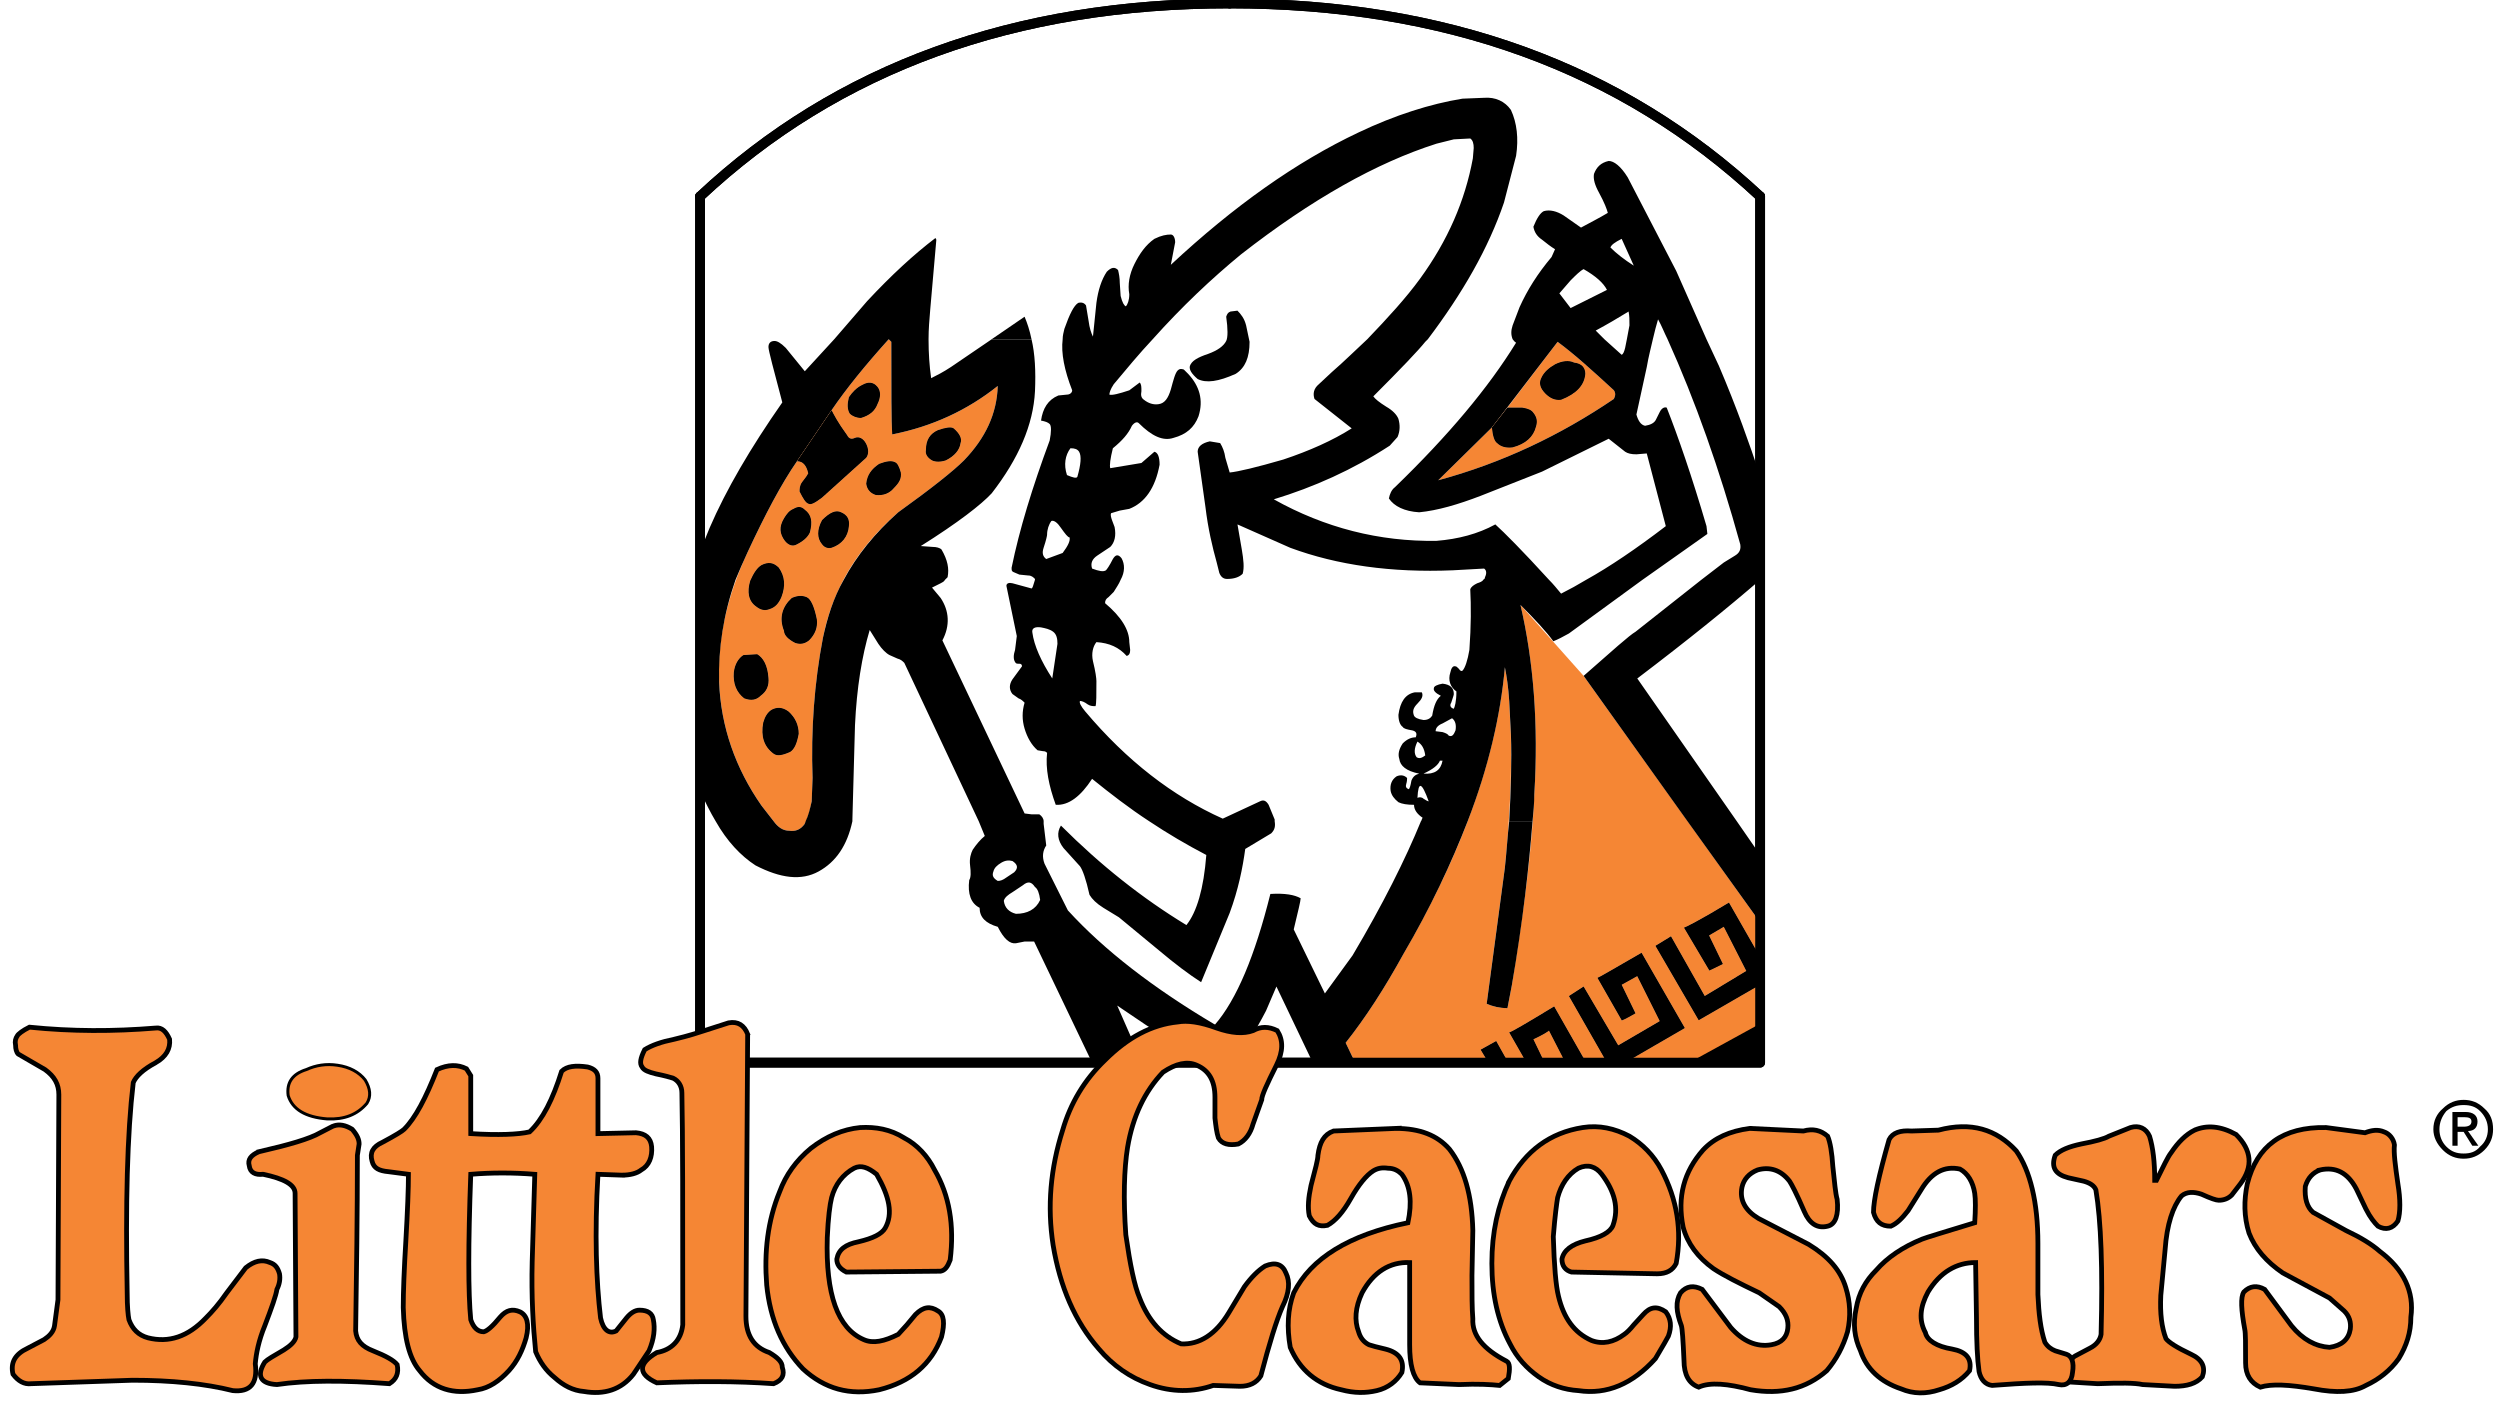 <?xml version="1.0" encoding="UTF-8"?>
<!DOCTYPE svg PUBLIC "-//W3C//DTD SVG 1.1//EN" "http://www.w3.org/Graphics/SVG/1.1/DTD/svg11.dtd">
<!-- Creator: CorelDRAW X7 -->
<svg xmlns="http://www.w3.org/2000/svg" xml:space="preserve" width="2.889in" height="1.625in" version="1.1" style="shape-rendering:geometricPrecision; text-rendering:geometricPrecision; image-rendering:optimizeQuality; fill-rule:evenodd; clip-rule:evenodd"
viewBox="0 0 2889 1625"
 xmlns:xlink="http://www.w3.org/1999/xlink">
 <defs>
  <style type="text/css">
   <![CDATA[
    .str1 {stroke:black;stroke-width:3.472}
    .str2 {stroke:black;stroke-width:5.555}
    .str0 {stroke:black;stroke-width:11.347;stroke-linecap:round;stroke-linejoin:round}
    .fil0 {fill:none;fill-rule:nonzero}
    .fil2 {fill:black;fill-rule:nonzero}
    .fil1 {fill:#F58634;fill-rule:nonzero}
   ]]>
  </style>
 </defs>
 <g id="Layer_x0020_1">
  <path class="fil0 str0" d="M1421 4c249,0 453,74 613,223"/>
  <polyline class="fil0 str0" points="2034,227 2034,1228 809,1228 809,227 "/>
  <path class="fil0 str0" d="M809 227c159,-149 364,-223 612,-223"/>
  <polygon class="fil1" points="2031,1221 2031,1165 1930,1224 "/>
  <path class="fil1" d="M1744 810c-1,-16 -3,-29 -5,-39 -9,102 -48,212 -117,331 -22,40 -44,74 -67,103l11 23 118 0 9 -5 4 5 23 0 -9 -15 18 -10 14 25 21 0 -20 -35c2,0 19,-10 52,-30l37 65 24 0 -44 -77 17 -11 40 68 48 -28 -26 -52 -18 10 16 33c-12,7 -17,9 -16,8l-28 -49c1,0 18,-10 51,-29l50 87 -69 40 74 0 82 -45 0 -45 -71 41 -50 -86 18 -11 39 69 48 -29 -26 -51 -17 10 16 33c-12,6 -18,9 -16,7l-29 -49c1,0 19,-9 52,-29l36 63 0 -40 -204 -285 -73 -82c15,64 21,138 16,219 -2,55 -11,129 -26,221l-5 26c-9,0 -17,-2 -24,-5l21 -157c6,-58 8,-109 7,-154l-2 -39z"/>
  <path class="fil1" d="M1790 1191c-1,1 -7,5 -18,10l13 27 24 0 -19 -37z"/>
  <path class="fil1" d="M1800 395l-58 76 17 0c7,1 11,3 13,6 4,5 5,10 3,16 -3,12 -12,20 -27,24 -8,1 -14,-1 -18,-5 -3,-2 -5,-8 -6,-18l-62 61c74,-20 141,-52 203,-94 2,-4 2,-7 0,-10 -25,-23 -46,-42 -65,-56l0 0zm4 67l0 0c-7,1 -13,-2 -18,-7 -6,-6 -8,-12 -5,-18 3,-7 9,-12 16,-16 8,-4 16,-5 22,-2 9,1 13,6 13,13 -1,13 -10,23 -28,30z"/>
  <path class="fil1" d="M1030 395l-3 -3c-27,30 -49,57 -66,82 2,4 7,14 18,29 2,4 5,5 9,3 5,-2 10,1 13,7 3,6 3,12 0,16l-51 46c-8,6 -13,9 -16,7 -3,-1 -6,-6 -10,-14 0,-3 0,-7 3,-11 4,-5 6,-8 7,-10 -2,-9 -6,-14 -13,-14 -18,26 -37,62 -57,105 -24,51 -35,101 -33,150 2,52 19,100 49,143l14 18c5,7 11,11 18,11 7,1 13,-1 18,-8 4,-7 6,-16 8,-26l1 -27c-2,-55 2,-110 12,-162 11,-56 40,-104 87,-145 39,-28 64,-48 76,-60 25,-26 38,-54 39,-86 -35,28 -76,47 -122,56 -1,-15 -1,-50 -1,-107zm-16 52l0 0c4,5 4,12 0,20 -3,8 -9,13 -19,16 -5,0 -10,-2 -13,-5 -3,-5 -3,-11 -1,-19 4,-6 9,-11 15,-14 7,-4 13,-4 18,2zm-97 141l0 0c5,-3 9,-3 13,1 8,6 9,14 6,26 -2,5 -7,10 -15,14 -5,3 -10,1 -14,-4 -6,-8 -7,-16 -1,-26 3,-5 6,-9 11,-11zm160 -56l0 0c-5,-3 -8,-7 -7,-12 0,-12 5,-19 14,-23 9,-3 15,-4 18,-2 7,6 10,12 8,17 -1,8 -7,15 -17,20 -6,2 -12,2 -16,0zm-36 14l0 0c1,7 -2,12 -8,18 -5,6 -12,9 -21,8 -6,-2 -10,-6 -11,-13 1,-10 6,-17 15,-23 8,-3 14,-4 18,-2 3,1 5,5 7,12zm-126 145l0 0c7,-3 12,-3 17,-1 5,2 9,11 12,26 1,9 -2,17 -9,24 -5,4 -10,5 -16,3 -8,-4 -13,-9 -13,-14 -6,-15 -2,-28 9,-38zm66 -83l0 0c-1,12 -8,21 -20,25 -4,1 -8,0 -11,-4 -6,-7 -6,-17 0,-28 9,-9 16,-12 22,-9 7,3 10,8 9,16zm-81 48l0 0c7,10 8,21 3,34 -3,7 -7,12 -14,14 -5,2 -10,1 -15,-3 -9,-6 -11,-17 -7,-30 4,-9 8,-15 13,-18 8,-4 14,-3 20,3zm-41 101l0 0 16 -1c7,4 12,13 13,27 1,9 -2,16 -9,21 -5,5 -11,6 -19,3 -9,-7 -13,-17 -12,-30 1,-9 5,-16 11,-20zm35 114l0 0c-11,-8 -15,-20 -12,-36 2,-7 5,-12 10,-15 6,-3 12,-3 19,2 8,7 12,16 12,26 -2,11 -5,18 -10,21 -9,4 -15,5 -19,2z"/>
  <path class="fil2" d="M1422 360c-3,1 -4,3 -5,6 2,14 2,24 0,28 -3,6 -10,11 -21,15 -12,4 -19,8 -21,14 -1,4 2,9 9,15 10,5 24,3 44,-6 11,-7 16,-19 16,-37l-4 -19c-2,-8 -6,-13 -10,-17l-8 1z"/>
  <polygon class="fil2" points="2034,1228 2034,1183 1952,1228 "/>
  <path class="fil2" d="M1146 392l46 0c-2,-10 -5,-19 -8,-26l-38 26z"/>
  <path class="fil2" d="M1771 949l-27 0c-2,18 -3,36 -5,54l-21 157c7,3 15,5 24,5l5 -26c13,-75 20,-139 24,-190z"/>
  <polygon class="fil2" points="1605,576 1605,576 "/>
  <path class="fil2" d="M1986 422l-14 -30 -35 -79 -56 -108c-8,-13 -16,-19 -22,-19 -9,2 -14,7 -17,15 -1,6 1,13 6,22 6,11 9,19 10,23 -10,6 -20,11 -31,17l-20 -14c-8,-5 -16,-7 -23,-5 -4,2 -8,8 -12,18 1,6 4,11 10,15 5,4 10,8 15,11l-4 9c-16,19 -28,38 -37,58l-8 21c-2,6 -2,11 0,16 1,1 2,3 4,4 -32,52 -78,107 -140,167 -4,3 -6,8 -7,13 6,9 18,15 35,16 21,-2 45,-9 71,-19l71 -28 77 -38 19 15c3,2 7,3 13,3l12 -1 22 84c-34,26 -65,47 -92,62 -10,6 -19,11 -29,16 -5,-6 -9,-11 -14,-16 -31,-34 -52,-55 -62,-64 -20,11 -43,17 -68,19 -66,1 -129,-15 -188,-48 46,-14 91,-34 134,-62l9 -10c3,-7 3,-14 1,-21 -2,-5 -7,-10 -14,-14 -8,-5 -13,-9 -15,-12 32,-32 52,-53 60,-63 1,-1 2,-2 3,-3 40,-53 70,-105 88,-158l14 -54c3,-20 1,-38 -6,-53 -7,-10 -18,-15 -31,-14l-25 1c-37,6 -78,19 -120,39 -72,34 -144,85 -217,153l5 -26c0,-5 -2,-9 -5,-9 -5,0 -11,1 -19,5 -10,7 -17,17 -23,29 -6,12 -8,24 -6,35 0,7 -2,12 -4,14 -2,-1 -4,-4 -6,-12l-1 -15c0,-6 -1,-11 -2,-15 -4,-4 -8,-3 -13,2 -6,9 -10,21 -12,36l-4 39c-2,-4 -4,-10 -5,-18l-3 -18c-2,-3 -5,-4 -9,-3 -5,3 -10,13 -16,30 -1,4 -2,8 -2,12 -2,16 2,36 11,59 0,3 -3,5 -6,5l-10 1c-12,5 -18,15 -20,29 5,1 8,2 10,4 2,2 2,9 0,19 -20,54 -35,103 -44,147 0,3 0,4 2,5l7 3 10 1c4,0 6,2 8,4 0,1 0,1 0,1 -2,7 -3,10 -4,10l-22 -6c-4,-1 -7,0 -7,3l12 58 -2 16c-2,6 -2,11 0,14 1,2 2,2 5,2 2,0 3,1 3,3l-11 15c-4,6 -4,12 0,17l7 5c3,1 5,3 7,5 -3,10 -3,20 0,30 3,10 8,19 15,25l6 1c3,0 4,1 5,2 -2,18 2,38 10,60 15,1 29,-10 42,-30 21,17 43,34 66,49 21,14 43,27 66,39 -3,39 -11,66 -23,81 -51,-31 -99,-69 -145,-115 -5,8 -4,17 3,26l19 21c3,4 7,15 11,33 3,5 8,10 16,15l18 11 46 38c19,16 35,28 49,37l33 -80c10,-27 15,-52 18,-74l30 -18c4,-4 5,-8 4,-14 0,-1 0,-1 0,-2l-7 -17c-3,-5 -6,-6 -10,-4l-43 20c-58,-26 -111,-67 -159,-124 -5,-6 -7,-10 -6,-12 2,0 5,1 9,4 3,2 6,2 9,2 1,-3 1,-13 1,-29 0,-3 -1,-11 -4,-23 -2,-9 0,-17 4,-22 15,1 26,6 35,16 3,-1 4,-3 4,-7l-1 -9c0,-14 -9,-29 -28,-45 0,-3 1,-5 4,-7l6 -6c3,-5 6,-9 8,-14 5,-9 5,-18 1,-25 -4,-5 -7,-4 -10,1 -4,8 -7,12 -8,13 -3,2 -8,1 -16,-2 -2,-6 0,-11 6,-15l15 -10c5,-5 7,-13 5,-23l-3 -8c-1,-3 -2,-6 -1,-8l10 -3 11 -2c18,-7 30,-24 35,-51 0,-9 -2,-14 -6,-15l-15 13 -36 6c-1,-3 0,-11 3,-23 11,-9 18,-17 22,-26 3,-4 6,-5 8,-3 15,15 28,21 40,17 15,-4 24,-12 29,-25 6,-19 1,-35 -12,-49l-5 -5c-3,-1 -5,-1 -7,1 -3,3 -5,11 -8,22 -3,10 -7,16 -14,17 -6,1 -12,-1 -17,-5 -3,-2 -4,-5 -3,-10 0,-5 0,-8 -2,-10l-12 9c-12,4 -20,6 -23,5 0,-2 1,-6 5,-12 15,-18 30,-36 45,-52 34,-38 68,-70 102,-98 82,-64 157,-106 226,-128l20 -5 19 -1c3,2 4,6 4,11l-1 12c-9,49 -29,95 -61,139 -16,22 -37,45 -61,70 -13,12 -26,25 -41,38l-15 14c-6,5 -7,11 -5,17l43 34c-22,14 -49,26 -79,36 -31,9 -52,14 -62,15l-5 -17c-1,-7 -3,-12 -6,-17l-12 -2c-9,2 -14,6 -14,12l9 64c3,25 8,46 13,64l3 12c2,5 5,7 9,7 8,0 14,-2 18,-6 2,-7 1,-16 -1,-28l-5 -29 61 27c54,20 117,29 188,26l36 -2c3,2 3,6 1,10 0,2 -1,2 -2,3 -1,2 -4,3 -7,4 -4,2 -7,4 -8,7 1,19 1,42 -1,70 -2,12 -5,21 -8,24 -1,1 -3,0 -4,-2 -2,-2 -3,-3 -4,-3 -3,-1 -5,2 -6,7 -3,9 0,17 7,22 0,12 -2,18 -3,20 -4,-1 -5,-4 -3,-7 2,-6 3,-9 3,-10 0,-7 -4,-11 -13,-12 -6,1 -10,3 -10,5 -1,3 2,6 8,9 -5,4 -8,11 -10,23 -2,3 -5,5 -10,5 -7,-1 -10,-3 -11,-5 -2,-5 -1,-9 4,-14 5,-5 7,-9 5,-13l-8 0c-11,2 -17,11 -19,26 0,7 2,12 5,14 1,2 5,3 11,4 4,1 6,3 4,8 -5,0 -10,2 -15,7 -4,6 -6,12 -4,18 1,8 8,14 23,17 -4,1 -7,3 -9,8 -1,6 -2,9 -3,10 -3,-1 -4,-3 -3,-6 1,-3 1,-6 1,-7 -3,-3 -7,-4 -12,-2 -6,4 -8,10 -7,17 1,5 4,9 9,13 4,2 10,3 18,3 0,6 4,11 10,15 -1,1 -1,3 -2,4 -18,44 -44,96 -79,155l-32 44 -36 -74c5,-21 8,-33 8,-36 -7,-4 -18,-6 -35,-5 -18,72 -39,122 -64,151 -71,-42 -128,-86 -170,-132l-27 -54c-3,-8 -2,-15 2,-21l-3 -25c0,-1 0,-2 0,-3 0,-3 -2,-6 -5,-8l-9 0 -8 -1 -95 -200c9,-17 8,-34 -2,-49l-10 -12 10 -5c2,-1 4,-2 5,-4 1,-1 2,-2 3,-3 2,-10 0,-20 -7,-32 -2,-2 -6,-3 -10,-3l-14 -1c43,-27 70,-48 82,-61 31,-40 48,-79 50,-118 1,-23 0,-43 -4,-60l-46 0 -47 32c-9,6 -17,10 -23,13 -2,-14 -3,-29 -3,-45 0,-12 1,-23 2,-35l7 -80 -1 -2c-25,19 -51,43 -79,73l-38 44 -34 37 -22 -27c-6,-6 -10,-8 -13,-8 -5,0 -7,3 -7,7 0,4 6,26 16,64 -37,53 -65,101 -84,145l-11 27 0 33 0 244c6,13 12,25 18,35 13,23 29,40 46,51 29,15 53,18 73,7 20,-11 33,-30 39,-58 0,-1 0,-1 0,-2l3 -109c2,-43 8,-80 17,-110l10 16c4,6 9,11 13,13l9 4c4,1 6,3 8,5l86 183 7 17c-5,4 -10,10 -14,16 -2,4 -4,10 -3,18 1,8 1,14 -1,17 -2,16 2,27 12,32 0,11 7,18 21,22 7,14 14,20 21,19l10 -2 11 0 67 140 58 0 -29 -66c47,32 79,53 98,63 12,5 25,3 39,-4 11,-11 22,-28 35,-53l12 -28 42 88 49 0 -11 -23c23,-29 45,-63 67,-103 31,-53 55,-104 74,-153 24,-62 38,-122 43,-178 2,10 4,23 5,39l2 39c1,30 0,64 -2,100l27 0c1,-11 2,-21 2,-31 5,-81 -1,-155 -16,-219 17,17 30,31 38,42 5,-2 11,-5 18,-9l85 -62 75 -53 -1 -9c-17,-58 -33,-104 -46,-137 -3,-1 -6,1 -8,5l-4 8c-2,5 -7,7 -13,8 -5,-1 -8,-6 -10,-13l12 -55c2,-12 5,-23 7,-32 2,-9 4,-16 6,-23 4,7 7,15 11,23 32,71 60,150 84,237 1,6 -1,10 -6,13l-13 8 -26 20 -76 60c-7,4 -27,22 -60,51l120 168 84 117 0 -78 -27 -39 -115 -165c58,-44 105,-82 142,-114l0 0 0 -120c-12,-36 -27,-79 -48,-128zm-770 362l0 0c-13,-20 -21,-38 -23,-53 -1,-5 3,-7 10,-6 5,1 10,2 14,5 4,3 5,8 5,14l-6 40zm21 -266l0 0c5,0 8,1 10,4 3,5 2,15 -2,29 -1,2 -5,1 -12,-2 -4,-12 -2,-23 4,-31zm-31 115l0 0c3,-9 4,-14 4,-15 0,-6 2,-12 5,-16 3,-1 7,2 11,8 5,7 8,11 10,11 1,4 -2,10 -8,18l-19 7c-4,-3 -5,-7 -3,-13zm-276 319l0 0c-5,7 -11,9 -18,8 -7,0 -13,-4 -18,-11 0,0 0,0 0,0l-14 -18c-30,-43 -47,-91 -49,-143 -1,-39 5,-78 19,-118 4,-10 9,-21 14,-32 20,-43 39,-79 57,-105l40 -59c17,-25 39,-52 66,-82l3 3c0,57 0,92 1,107 46,-9 87,-28 122,-56 -1,32 -14,60 -39,86 -12,12 -37,32 -76,60 -27,24 -48,50 -63,78 -12,21 -19,44 -24,67 -10,52 -14,107 -12,162l-1 27c-2,9 -4,17 -7,23 0,1 -1,2 -1,3zm218 55l0 0c1,-4 4,-7 9,-10 5,-3 9,-3 13,-2 6,4 7,8 2,13l-9 6c-4,3 -7,4 -10,4 -5,-3 -7,-6 -5,-11zm26 49l0 0c-8,-2 -13,-7 -14,-15 1,-4 5,-7 10,-10l12 -8c6,-5 10,-4 14,2 3,2 5,7 6,15 -5,11 -15,16 -28,16zm493 -220l0 0 11 -6c4,3 5,8 4,14 -2,5 -4,8 -8,6 -1,-2 -4,-3 -7,-4l-8 -1c0,-4 3,-7 8,-9zm-3 43l0 0 3 0c-2,11 -9,16 -22,15 11,-5 17,-10 19,-15zm-27 -4l0 0c-3,-4 -3,-10 1,-18 5,3 8,8 9,16 -4,3 -7,4 -10,2zm1 47l0 0c1,-20 5,-18 13,4 -1,0 -3,-1 -6,-3 -2,-2 -5,-2 -7,-1zm236 -646l0 0 14 31c-11,-7 -20,-14 -27,-21 1,-3 5,-6 13,-10zm-59 48l0 0c6,-6 11,-11 15,-13 14,8 23,16 27,24l-42 21 -13 -17 13 -15zm50 137l0 0c-62,42 -129,74 -203,94l62 -61 76 -99c19,14 40,33 65,56 2,3 2,6 0,10zm13 -59l0 0c-1,4 -2,7 -4,8l-20 -18 -10 -10c13,-7 25,-14 38,-22 1,5 1,10 1,16l-3 16 -2 10z"/>
  <path class="fil1" d="M1742 471l-18 23c1,10 3,16 6,18 4,4 10,6 18,5 15,-4 24,-12 27,-24 2,-6 1,-11 -3,-16 -2,-3 -6,-5 -13,-6l-17 0z"/>
  <path class="fil2" d="M1742 471l-18 23c1,10 3,16 6,18 4,4 10,6 18,5 15,-4 24,-12 27,-24 2,-6 1,-11 -3,-16 -2,-3 -6,-5 -13,-6l-17 0z"/>
  <path class="fil1" d="M988 506c-4,2 -7,1 -9,-3 -11,-15 -16,-25 -18,-29l-40 59c7,0 11,5 13,14 -1,2 -3,5 -7,10 -3,4 -3,8 -3,11 4,8 7,13 10,14 3,2 8,-1 16,-7l51 -46c3,-4 3,-10 0,-16 -3,-6 -8,-9 -13,-7z"/>
  <path class="fil2" d="M988 506c-4,2 -7,1 -9,-3 -11,-15 -16,-25 -18,-29l-40 59c7,0 11,5 13,14 -1,2 -3,5 -7,10 -3,4 -3,8 -3,11 4,8 7,13 10,14 3,2 8,-1 16,-7l51 -46c3,-4 3,-10 0,-16 -3,-6 -8,-9 -13,-7z"/>
  <path class="fil1" d="M1014 447c-5,-6 -11,-6 -18,-2 -6,3 -11,8 -15,14 -2,8 -2,14 1,19 3,3 8,5 13,5 10,-3 16,-8 19,-16 4,-8 4,-15 0,-20z"/>
  <path class="fil2" d="M1014 447c-5,-6 -11,-6 -18,-2 -6,3 -11,8 -15,14 -2,8 -2,14 1,19 3,3 8,5 13,5 10,-3 16,-8 19,-16 4,-8 4,-15 0,-20z"/>
  <path class="fil1" d="M1070 520c-1,5 2,9 7,12 4,2 10,2 16,0 10,-5 16,-12 17,-20 2,-5 -1,-11 -8,-17 -3,-2 -9,-1 -18,2 -9,4 -14,11 -14,23z"/>
  <path class="fil2" d="M1070 520c-1,5 2,9 7,12 4,2 10,2 16,0 10,-5 16,-12 17,-20 2,-5 -1,-11 -8,-17 -3,-2 -9,-1 -18,2 -9,4 -14,11 -14,23z"/>
  <path class="fil1" d="M1001 559c1,7 5,11 11,13 9,1 16,-2 21,-8 6,-6 9,-11 8,-18 -2,-7 -4,-11 -7,-12 -4,-2 -10,-1 -18,2 -9,6 -14,13 -15,23z"/>
  <path class="fil2" d="M1001 559c1,7 5,11 11,13 9,1 16,-2 21,-8 6,-6 9,-11 8,-18 -2,-7 -4,-11 -7,-12 -4,-2 -10,-1 -18,2 -9,6 -14,13 -15,23z"/>
  <path class="fil1" d="M930 589c-4,-4 -8,-4 -13,-1 -5,2 -8,6 -11,11 -6,10 -5,18 1,26 4,5 9,7 14,4 8,-4 13,-9 15,-14 3,-12 2,-20 -6,-26z"/>
  <path class="fil2" d="M930 589c-4,-4 -8,-4 -13,-1 -5,2 -8,6 -11,11 -6,10 -5,18 1,26 4,5 9,7 14,4 8,-4 13,-9 15,-14 3,-12 2,-20 -6,-26z"/>
  <path class="fil1" d="M950 629c3,4 7,5 11,4 12,-4 19,-13 20,-25 1,-8 -2,-13 -9,-16 -6,-3 -13,0 -22,9 -6,11 -6,21 0,28z"/>
  <path class="fil2" d="M950 629c3,4 7,5 11,4 12,-4 19,-13 20,-25 1,-8 -2,-13 -9,-16 -6,-3 -13,0 -22,9 -6,11 -6,21 0,28z"/>
  <path class="fil1" d="M903 690c5,-13 4,-24 -3,-34 -6,-6 -12,-7 -20,-3 -5,3 -9,9 -13,18 -4,13 -2,24 7,30 5,4 10,5 15,3 7,-2 11,-7 14,-14z"/>
  <path class="fil2" d="M903 690c5,-13 4,-24 -3,-34 -6,-6 -12,-7 -20,-3 -5,3 -9,9 -13,18 -4,13 -2,24 7,30 5,4 10,5 15,3 7,-2 11,-7 14,-14z"/>
  <path class="fil1" d="M932 690c-5,-2 -10,-2 -17,1 -11,10 -15,23 -9,38 0,5 5,10 13,14 6,2 11,1 16,-3 7,-7 10,-15 9,-24 -3,-15 -7,-24 -12,-26z"/>
  <path class="fil2" d="M932 690c-5,-2 -10,-2 -17,1 -11,10 -15,23 -9,38 0,5 5,10 13,14 6,2 11,1 16,-3 7,-7 10,-15 9,-24 -3,-15 -7,-24 -12,-26z"/>
  <path class="fil1" d="M888 783c-1,-14 -6,-23 -13,-27l-16 1c-6,4 -10,11 -11,20 -1,13 3,23 12,30 8,3 14,2 19,-3 7,-5 10,-12 9,-21z"/>
  <path class="fil2" d="M888 783c-1,-14 -6,-23 -13,-27l-16 1c-6,4 -10,11 -11,20 -1,13 3,23 12,30 8,3 14,2 19,-3 7,-5 10,-12 9,-21z"/>
  <path class="fil1" d="M882 835c-3,16 1,28 12,36 4,3 10,2 19,-2 5,-3 8,-10 10,-21 0,-10 -4,-19 -12,-26 -7,-5 -13,-5 -19,-2 -5,3 -8,8 -10,15z"/>
  <path class="fil2" d="M882 835c-3,16 1,28 12,36 4,3 10,2 19,-2 5,-3 8,-10 10,-21 0,-10 -4,-19 -12,-26 -7,-5 -13,-5 -19,-2 -5,3 -8,8 -10,15z"/>
  <path class="fil1" d="M1786 455c5,5 11,8 18,7 18,-7 27,-17 28,-30 0,-7 -4,-12 -13,-13 -6,-3 -14,-2 -22,2 -7,4 -13,9 -16,16 -3,6 -1,12 5,18z"/>
  <path class="fil2" d="M1786 455c5,5 11,8 18,7 18,-7 27,-17 28,-30 0,-7 -4,-12 -13,-13 -6,-3 -14,-2 -22,2 -7,4 -13,9 -16,16 -3,6 -1,12 5,18z"/>
  <polygon class="fil1" points="1693,1223 1684,1228 1697,1228 "/>
  <polygon class="fil2" points="1693,1223 1684,1228 1697,1228 "/>
  <polygon class="fil1" points="1729,1203 1711,1213 1720,1228 1743,1228 "/>
  <polygon class="fil2" points="1729,1203 1711,1213 1720,1228 1743,1228 "/>
  <path class="fil1" d="M1796 1163c-33,20 -50,30 -52,30l20 35 21 0 -13 -27c11,-5 17,-9 18,-10l19 37 24 0 -37 -65z"/>
  <path class="fil2" d="M1796 1163c-33,20 -50,30 -52,30l20 35 21 0 -13 -27c11,-5 17,-9 18,-10l19 37 24 0 -37 -65z"/>
  <path class="fil1" d="M1897 1101c-33,19 -50,29 -51,29l28 49c-1,1 4,-1 16,-8l-16 -33 18 -10 26 52 -48 28 -40 -68 -17 11 44 77 21 0 69 -40 -50 -87z"/>
  <path class="fil2" d="M1897 1101c-33,19 -50,29 -51,29l28 49c-1,1 4,-1 16,-8l-16 -33 18 -10 26 52 -48 28 -40 -68 -17 11 44 77 21 0 69 -40 -50 -87z"/>
  <path class="fil1" d="M2034 1138l0 -32 -36 -63c-33,20 -51,29 -52,29l29 49c-2,2 4,-1 16,-7l-16 -33 17 -10 26 51 -48 29 -39 -69 -18 11 50 86 71 -41z"/>
  <path class="fil2" d="M2034 1138l0 -32 -36 -63c-33,20 -51,29 -52,29l29 49c-2,2 4,-1 16,-7l-16 -33 17 -10 26 51 -48 29 -39 -69 -18 11 50 86 71 -41z"/>
  <path class="fil0 str0" d="M1421 4c249,0 453,74 613,223"/>
  <polyline class="fil0 str0" points="2034,227 2034,1228 809,1228 809,227 "/>
  <path class="fil0 str0" d="M809 227c159,-149 364,-223 612,-223"/>
  <path class="fil2" d="M2871 1281c-7,-7 -15,-10 -24,-10 -9,0 -17,3 -24,10 -7,6 -11,14 -11,24 0,9 4,17 11,24 7,7 15,10 24,10 9,0 17,-3 24,-10 7,-7 10,-15 10,-24 0,-10 -3,-18 -10,-24zm4 24l0 0c0,8 -3,15 -9,20 -5,6 -11,8 -19,8 -8,0 -14,-2 -20,-8 -5,-5 -8,-12 -8,-20 0,-8 3,-15 8,-21 6,-5 12,-7 20,-7 8,0 14,2 19,7 6,6 9,13 9,21z"/>
  <path class="fil2" d="M2849 1285l-15 0 0 39 6 0 0 -16 7 0 10 16 7 0 -12 -17c7,0 11,-4 11,-11 0,-7 -5,-11 -14,-11zm-9 6l0 0 7 0c6,0 9,1 9,5 0,4 -3,6 -9,6l-7 0 0 -11z"/>
  <path class="fil1 str1" d="M422 1248c-7,-9 -18,-15 -32,-17 -13,-2 -25,0 -36,5 -16,5 -23,15 -21,30 5,16 20,25 45,27 20,1 35,-5 46,-18 5,-8 4,-17 -2,-27z"/>
  <path class="fil1 str2" d="M864 1195c-4,-10 -11,-15 -22,-13l-28 9c-6,2 -18,6 -35,10 -15,3 -26,7 -34,12 -5,10 -6,16 -3,20 2,4 8,6 16,8 10,2 17,4 20,5 6,3 10,9 10,17 1,45 1,134 1,268 -2,18 -13,29 -30,32 -22,13 -22,25 0,35 47,-2 92,-2 135,1 10,-4 13,-10 10,-19 0,-6 -5,-11 -15,-17 -18,-6 -27,-20 -27,-42l2 -326z"/>
  <path class="fil1 str2" d="M719 1358c9,0 17,-2 22,-6 9,-5 13,-15 12,-27 -1,-10 -7,-15 -18,-16l-44 1 0 -64c0,-7 -4,-11 -12,-13 -14,-2 -24,-1 -30,5 -10,32 -22,56 -37,70 -13,3 -36,4 -68,2l0 -67 -5 -8c-10,-5 -21,-5 -34,1 -13,33 -25,56 -38,69 -2,2 -10,7 -25,15 -11,5 -15,12 -12,22 2,8 8,11 19,12l23 3c0,16 -1,42 -3,77 -2,33 -3,59 -3,77 1,35 7,59 19,73 16,21 39,28 67,22 13,-2 25,-10 36,-22 10,-11 16,-24 20,-38 4,-16 1,-26 -7,-30 -9,-4 -16,-2 -23,6 -9,11 -15,16 -19,17 -7,0 -12,-5 -15,-14 -3,-31 -3,-86 0,-168 24,-2 49,-2 74,0l-3 101c-1,40 1,74 4,104 5,12 12,22 22,30 10,9 21,15 34,16 23,4 43,-2 57,-20l18 -27c6,-14 7,-26 5,-36 -1,-7 -6,-11 -16,-11 -5,0 -10,3 -15,9l-12 15c-8,4 -15,-1 -18,-15 -5,-42 -7,-97 -3,-166l28 1z"/>
  <path class="fil1 str2" d="M1613 1304l-72 3c-11,4 -16,13 -18,28 0,5 -3,16 -8,35 -3,14 -4,25 -2,35 5,10 11,13 21,11 9,-5 18,-15 27,-31 9,-16 18,-27 26,-32 5,-3 10,-4 17,-3 7,0 12,3 16,7 10,14 12,32 7,56 -68,14 -112,41 -132,81 -7,19 -8,40 -4,63 11,26 31,43 59,49 15,4 28,4 41,1 13,-3 23,-11 29,-21 3,-14 -3,-23 -19,-27 -9,-2 -16,-4 -19,-5 -6,-3 -10,-8 -12,-15 -5,-13 -4,-28 4,-45 13,-24 32,-36 55,-35l0 95c0,23 4,38 12,44l45 2c22,-1 37,0 47,1l10 -8c2,-11 2,-18 -2,-20 -27,-14 -40,-30 -39,-49 -1,-12 -1,-29 -1,-50l1 -52c-1,-41 -10,-72 -27,-94 -14,-16 -34,-24 -62,-24z"/>
  <path class="fil1 str2" d="M1458 1271c0,-5 6,-18 17,-40 8,-16 8,-29 1,-40 -10,-5 -19,-5 -28,0 -11,4 -25,3 -42,-3 -19,-7 -34,-9 -45,-7 -30,3 -58,18 -84,44 -24,23 -40,50 -49,81 -14,44 -18,88 -11,133 8,48 25,88 53,120 16,19 36,33 59,41 25,9 50,9 73,1l31 1c11,0 19,-4 24,-12 10,-38 18,-64 25,-80 8,-16 9,-29 4,-39 -4,-10 -12,-13 -24,-8 -8,5 -16,13 -24,24l-18 30c-15,25 -34,37 -55,36 -22,-9 -38,-27 -48,-53 -6,-14 -11,-38 -16,-73 -3,-42 -2,-76 2,-101 6,-36 20,-65 41,-87 15,-10 28,-13 39,-8 14,6 21,18 21,37l0 24c1,9 2,17 4,23 4,7 12,9 23,7 8,-4 14,-12 17,-23l10 -28z"/>
  <path class="fil1 str2" d="M299 1331c-9,4 -13,9 -11,16 1,8 7,11 16,10 24,5 37,12 37,22l1 166c-1,5 -6,10 -14,15 -12,7 -19,11 -22,14 -10,16 -5,25 14,26 34,-5 77,-5 130,-1 8,-5 11,-12 9,-22 -4,-5 -13,-10 -28,-16 -13,-5 -19,-12 -20,-23 1,-67 2,-135 2,-203l2 -13c0,-5 -2,-10 -8,-17 -8,-5 -15,-6 -21,-4 -1,0 -6,3 -16,8 -12,7 -36,14 -71,22z"/>
  <path class="fil1 str2" d="M180 1228c12,-7 17,-16 16,-27 -4,-9 -9,-14 -16,-13 -49,4 -97,4 -146,-1 -8,4 -13,8 -14,10 -2,3 -3,6 -2,11 0,4 1,8 3,10l31 18c11,8 16,17 16,29l-1 237 -4 30c-1,7 -6,12 -12,16l-19 10c-15,7 -20,17 -17,30 6,8 13,12 21,11l117 -4c45,0 84,4 116,12 20,2 29,-8 26,-31 1,-12 4,-27 11,-44 8,-21 13,-35 14,-42 3,-6 4,-12 3,-18 -2,-7 -5,-11 -11,-13 -9,-4 -18,-2 -28,6l-22 29c-9,13 -17,22 -24,29 -21,22 -43,29 -67,23 -11,-3 -18,-10 -22,-21 -1,-5 -2,-15 -2,-30 -2,-103 0,-185 7,-244 3,-7 11,-15 26,-23z"/>
  <path class="fil1 str2" d="M2681 1352c18,-4 32,3 42,22l11 23c5,10 10,16 14,20 9,5 17,3 23,-6 3,-10 3,-25 0,-43 -3,-21 -5,-36 -4,-45 -1,-7 -6,-13 -12,-15 -7,-3 -14,-2 -22,1l-45 -6c-50,-1 -80,21 -91,65 -4,19 -4,38 2,57 7,18 20,33 39,46l54 29 17 15c6,6 8,13 7,21 -2,12 -10,19 -24,21 -16,-1 -31,-9 -44,-25l-31 -42c-9,-5 -17,-4 -24,3 -4,6 -3,21 1,43 1,4 1,17 1,39 0,14 6,23 17,28 13,-4 33,-3 62,2 26,5 46,4 60,-4 15,-7 28,-17 38,-31 9,-15 14,-30 14,-48 4,-29 -8,-55 -36,-76 -9,-8 -22,-16 -39,-24l-38 -21c-7,-6 -10,-16 -9,-30 3,-10 9,-16 17,-19z"/>
  <path class="fil1 str2" d="M2536 1306c-10,5 -19,14 -27,26 -4,5 -9,16 -17,32l-2 0c0,-21 -2,-38 -6,-51 -4,-9 -12,-13 -22,-10l-25 10c-5,3 -16,6 -32,9 -14,3 -24,7 -30,13 -5,14 0,22 15,26l18 4c7,2 12,5 14,10 6,36 8,91 6,167 -1,6 -5,12 -13,16l-17 9c-5,3 -7,8 -8,15 -2,6 -1,11 1,15l33 2c26,-1 43,-1 52,1l37 2c14,0 25,-3 32,-11 4,-11 0,-20 -13,-26 -17,-8 -26,-14 -29,-18 -5,-13 -7,-29 -6,-50l5 -53c2,-29 9,-50 19,-62 6,-5 14,-5 23,-2 11,5 17,7 20,7 6,0 11,-2 15,-6l10 -13c15,-20 13,-39 -5,-57 -18,-10 -34,-11 -48,-5l0 0z"/>
  <path class="fil1 str2" d="M2220 1375c12,-20 27,-28 45,-24 9,5 15,15 17,28 1,7 1,18 0,34 -36,11 -56,17 -61,19 -22,9 -40,21 -53,36 -12,12 -20,26 -23,44 -4,18 -2,34 5,49 7,21 23,36 47,44 14,6 29,6 44,1 14,-4 26,-11 35,-22 3,-14 -4,-22 -20,-25 -18,-3 -29,-10 -31,-19 -8,-15 -6,-30 3,-47 14,-23 33,-34 55,-34l1 64c0,27 1,48 3,62 2,9 7,15 15,16 39,-3 64,-4 77,-1 9,2 15,-3 16,-14 2,-12 -1,-19 -7,-21l-13 -4c-5,-2 -9,-5 -12,-10 -5,-15 -7,-33 -8,-55l0 -59c0,-48 -9,-84 -25,-107 -23,-25 -52,-34 -90,-24l-31 1c-13,-1 -22,2 -26,10 -12,42 -18,70 -18,84 3,11 9,16 20,16 7,-3 13,-9 20,-18l15 -24z"/>
  <path class="fil1 str2" d="M1045 1315c-16,-10 -33,-13 -51,-12 -20,2 -39,10 -57,24 -17,14 -29,31 -36,50 -14,34 -18,70 -15,108 4,40 18,72 42,97 25,23 54,31 88,24 36,-9 60,-29 72,-61 4,-16 3,-26 -4,-30 -9,-6 -17,-5 -26,4l-10 12 -10 11c-16,8 -29,11 -40,6 -30,-13 -44,-52 -42,-118 1,-23 3,-38 5,-46 4,-15 13,-27 26,-34 8,-4 16,-1 26,7 15,26 19,46 10,62 -4,7 -14,12 -31,16 -15,3 -23,9 -25,20 0,6 3,11 11,15l109 -1c5,-1 8,-5 11,-13 5,-40 -1,-75 -18,-104 -8,-16 -20,-29 -35,-37z"/>
  <path class="fil1 str2" d="M1744 1365c-13,28 -20,59 -20,95 0,36 7,67 21,93 8,16 19,28 33,38 14,10 30,15 46,16 33,5 63,-8 89,-37 9,-15 14,-24 15,-26 4,-11 3,-20 -3,-28 -10,-7 -18,-6 -26,3l-11 12c-4,5 -8,9 -11,11 -12,9 -25,12 -38,7 -20,-9 -32,-26 -38,-51 -3,-12 -5,-35 -6,-69 2,-25 4,-39 5,-45 4,-15 12,-27 24,-34 11,-5 20,-2 27,7 15,20 20,39 13,59 -3,8 -14,14 -32,18 -16,4 -25,11 -27,21 0,8 4,13 11,15l99 2c11,0 18,-4 22,-12 7,-38 1,-74 -17,-108 -9,-17 -22,-30 -37,-39 -17,-9 -35,-13 -54,-10 -38,6 -66,27 -85,62z"/>
  <path class="fil1 str2" d="M1968 1329c-22,25 -30,54 -23,89 5,19 17,35 35,48 12,8 30,17 53,28l23 16c8,8 11,16 10,25 -1,10 -7,17 -19,19 -17,3 -33,-4 -47,-20l-33 -44c-10,-5 -18,-4 -25,4 -6,10 -5,22 1,38 1,3 2,17 3,40 0,17 6,27 17,31 13,-6 34,-4 60,3 35,6 64,-1 88,-22 11,-13 19,-28 24,-45 4,-18 3,-35 -2,-51 -6,-20 -20,-36 -43,-50l-58 -30c-15,-9 -22,-21 -19,-36 2,-9 8,-16 18,-20 14,-4 27,0 37,13 2,3 8,14 17,35 6,14 15,20 27,17 9,-2 13,-13 11,-31 -2,-7 -3,-20 -5,-38 -1,-16 -3,-28 -6,-35 -8,-7 -17,-9 -28,-6l-62 -3c-23,3 -41,11 -54,25z"/>
 </g>
</svg>
